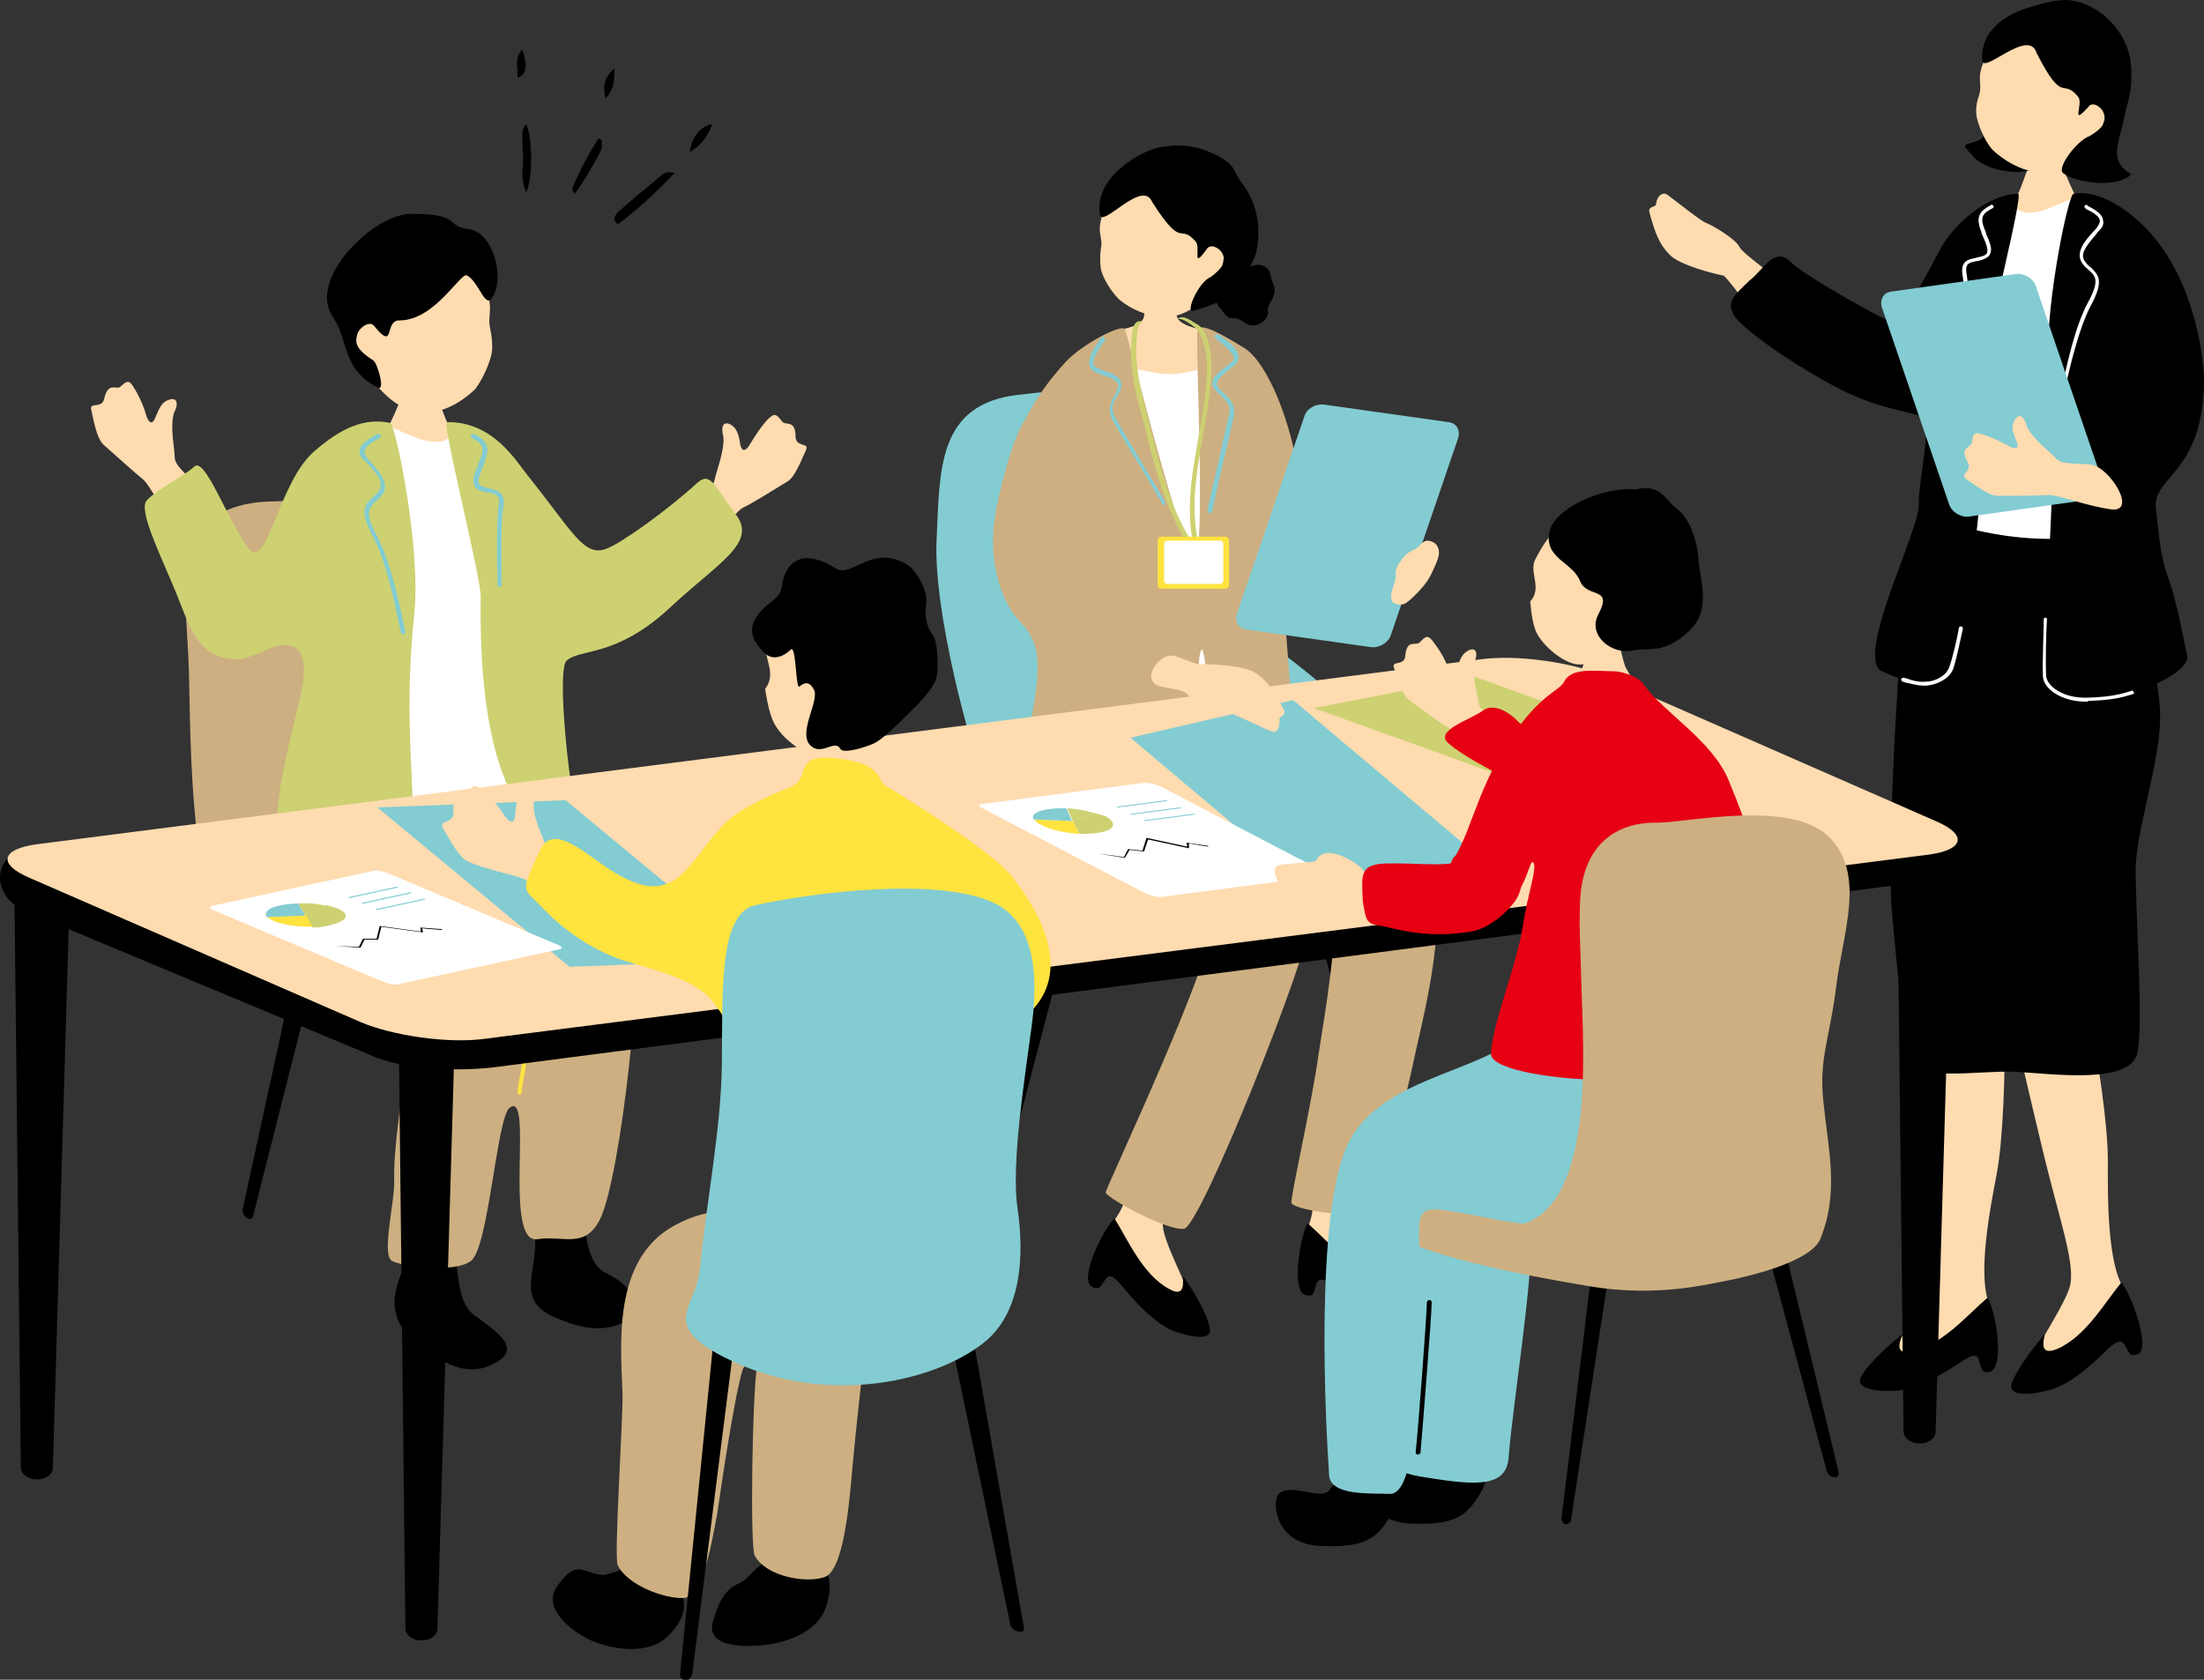 <?xml version="1.0" encoding="utf-8"?>
<!-- Generator: Adobe Illustrator 28.1.0, SVG Export Plug-In . SVG Version: 6.00 Build 0)  -->
<svg version="1.1" id="レイヤー_xFF13_" xmlns="http://www.w3.org/2000/svg" xmlns:xlink="http://www.w3.org/1999/xlink"
	 x="0px" y="0px" viewBox="0 0 275.1 209.7" style="enable-background:new 0 0 275.1 209.7;" xml:space="preserve">
<rect x="0" y="0" width="275.1" height="209.7" fill="#333333" stroke="none"/>
<style type="text/css">
	.st0{fill:#FFDBB0;}
	.st1{fill:#FFFFFF;}
	.st2{fill:#83CCD2;}
	.st3{fill:#CDAF81;}
	.st4{fill:#CDD171;}
	.st5{fill:#FFE33F;}
	.st6{fill:#E60012;}
</style>
<g>
	<g>
		<g>
			<g>
				<path class="st0" d="M206.7,25.5c0,0.4-1.1,0.2-0.8,1.1c0.7,2.5,1.2,3.9,2.5,5.2c1.2,1.3,5.6,2.4,6.7,2.6
					c0.5,0.1,4.8,6.4,6.1,7.1c1.6,1,7.8-0.6,3.8-4c-3.4-3.1-7.5-5.8-7.9-6.7c-0.4-0.9-3.2-2.6-4.2-3c-0.6-0.2-3.7-2.7-4.8-3.5
					C207.5,23.9,206.8,24.5,206.7,25.5z"/>
				<g>
					<path class="st0" d="M248.5,163.2c-1.9-3.4,0-12.8,0.7-16.5c1.7-8.9,0.9-31.9,0.6-33.2c0,0-9.7-0.5-9.7,1.5
						c0,1.1,0.6,16.4,1.2,28.3c0.5,10,1.6,15.6,0.3,18.2c-1.5,2.9-7.6,8.4-6.3,9.1C238.4,171.3,249.7,167.3,248.5,163.2z"/>
					<path d="M248.1,162c-2.5,2.1-5.5,5.8-9.4,6.7c-3,0.7-0.8-2.5-1.4-2c-1.4,1.1-4.2,3.6-5,5.2c-0.9,1.6,2.5,1.9,4.6,1.7
						c1.3-0.1,3.6-0.7,7.9-3.6c1.4-0.9,2-1,2.2-0.2c0.4,1.3,0.3,1.5,1.2,1.5C250.3,171.1,249.2,163.9,248.1,162z"/>
				</g>
				<g>
					<path class="st0" d="M265.4,161.3c-2.5-3-2.3-12.6-2.3-16.4c0-9.1-4.8-31.5-5.4-32.8c0,0-9.7,1.3-9.2,3.2
						c0.2,1.1,3.5,16,6.3,27.6c2.3,9.7,4.4,15.1,3.5,17.9c-1,3.1-5.9,9.6-4.6,10.1C257,171.1,267.4,165.1,265.4,161.3z"/>
					<path d="M264.8,160.1c-2.1,2.5-4.4,6.7-8,8.3c-2.9,1.2-1.2-2.3-1.7-1.7c-1.2,1.4-3.4,4.3-4,6c-0.6,1.8,2.8,1.4,4.8,0.8
						c1.2-0.3,3.4-1.3,7.1-5c1.2-1.1,1.8-1.3,2.2-0.6c0.7,1.2,0.6,1.4,1.5,1.2C268.6,168.8,266.2,161.9,264.8,160.1z"/>
				</g>
				<path class="st0" d="M256.9,18.6c-0.2,0-2.8,0.3-3,0.3c-0.1,0.4-1.2,3.2-1.4,3.8c-1,2.8-3.1,6.3-3.3,6.6c2.9,2.5,11,3.4,12.9,1
					c-0.5-0.3-4.3-8.3-4.6-9.4C257.3,20.1,256.9,18.9,256.9,18.6z"/>
				<path class="st1" d="M249.6,25c2.4-1,0.8,2,4.4,1.5c1.7-0.2,4.6-2,5.5-1.8c4.6,0.9,9.1,5.6,9.2,10.5c0.3,0.1-2.3,5.2-1.1,12.4
					c-0.1,0.6-0.1,6.9,0,8c0.2,1.8-1,12.8-0.2,15.9c0.8,3.1-0.3,2.5-2.2,2.5c-1.9,0-15,1.1-17.1,0.9c-2.1-0.2-9.6,0.7-9.6-0.2
					c0-0.7,4.7-12.6,3.6-21C243.8,44,246.7,26.5,249.6,25z"/>
				<path d="M262.1,66.8c-7.1,1.1-12.9,0.1-17-1c-4.5-1.2-6.3,8.3-7.2,10.6c-0.9,2.3-0.8,6.4-1.3,13.8c-0.4,6.4-0.8,19.2-0.5,23.1
					c0.3,3.9,1.6,16,1.8,18.4c0.4,3.6,8.8,1.9,13.7,2.1c5,0.3,14.4,1.6,15.2-2.4s-0.4-19.1-0.2-23.7c0.3-4.6,2.8-12.3,3-17.3
					c0.3-6.4-3-14.3-3.7-16.2C265.3,72.1,265.3,66.3,262.1,66.8z"/>
				<path d="M275.1,47.3c0-2-0.9-11.5-6.5-18c-2.6-3-6.6-5.7-9.8-5.1c-0.7,0.2-3.9,15.5-3.1,23.5c1.4,13.5-0.9,29-0.5,37.1
					c2.8,5.7,18.5,0.2,17.8-3c-0.4-1.6-1.1-6-2.3-9.5c-1.2-3.3-1.2-5.8-1.6-8.8C268.6,59.4,275.1,59.2,275.1,47.3z"/>
				<g>
					<path d="M246.1,19.3c1.4,1.9,5.5,2.6,7.4,1.9c4.1-1.4-2.8-5.2-3.1-7c-0.3-1.3-1.3-0.9-2.7,0.8c-0.4,0.5,0.8,2.2-1.2,2.7
						C245.3,18.1,244.7,17.9,246.1,19.3z"/>
					<path class="st0" d="M260.8,18.6c-2.1,2.4-4.7,3.3-6.8,2.9c-2-0.4-3.8-1.4-5.3-2.8c-1.2-1.4-1.9-3.5-2-4.3
						c-0.1-0.8,0-1.6,0.3-2.4c0.6-1.9-0.7-2.1,1.3-5.7c0.6-1.1,4.1-6,9.7-5.3C262.9,1.7,265.2,13.6,260.8,18.6z"/>
					<path d="M254.2,6.6c-1-3.2-6.7,2.8-6.8,0.9c-0.2-4,3.4-5.9,6.3-6.7c0.7-0.2,2.4-0.8,4.2-0.8c3.7,0.1,7.8,3.7,8.1,8.3
						c0.2,3.6-0.5,4.3-0.9,6.6c-0.2,1.2-1.1,3.4-0.8,4.8c0.6,2.3,2.9,1.7,0.7,2.7c-2.1,0.9-6.1,0.3-7.5-0.8
						c-0.8-0.7,1.8-4.1,3.3-4.6c2.2-1.3,2-2.1,1.8-2.8c-0.2-0.8-1.3-1.5-1.8-1c-2.5,2.8-0.7-0.2-1.4-1.1
						C257.4,9.6,257.6,13.3,254.2,6.6z"/>
				</g>
				<g>
					<path d="M251.9,24.2c-3-0.1-7.6,3.1-9.6,6.7c-1,1.8-4.8,9.5-6.4,9.2c-1-0.3-10.6-5.6-12.4-7.4c-2-2-3.3,0.9-5.1,2.3
						c-2,1.9-2.9,2.7-2,4.3c1,1.8,8,6.6,13.3,9.3c5.8,2.9,9,2.6,10.3,3.6c1.2,0.9-0.6,7.9-0.5,10.9c0,1.8-2.9,8.7-4.1,12.4
						c-1.2,3.8-2.1,7.6-0.5,8.3c3,1.4,6.7,2.5,8.5,0c1.1-2.6,4.7-18.5,4.3-38.5C248.1,41.6,252.6,24.2,251.9,24.2z"/>
					<path class="st1" d="M260.4,87.6c-3.1,0-5.3-1.6-5.4-3.1c-0.1-1.5,0.1-5.9,0.1-7.2c0-0.1,0.1-0.2,0.2-0.2
						c0.1,0,0.2,0.1,0.2,0.2c-0.1,1.3-0.2,5.6-0.1,7.1c0.1,1.2,2,2.8,5.2,2.7c3.1-0.1,4.3-0.5,5.6-0.9l0.2,0.4
						c-1.3,0.4-2.5,0.8-5.7,0.9C260.6,87.6,260.5,87.6,260.4,87.6z"/>
					<path class="st1" d="M257.3,50C257.2,50,257.2,50,257.3,50c-0.2,0-0.3-0.2-0.2-0.3c0-0.2,0.1-0.5,0.2-1
						c0.5-2.3,1.6-7.8,3.3-10.9c1.5-2.8,1-3.3,0.1-4.1c-0.2-0.2-0.5-0.4-0.7-0.7c-1.1-1.4,0.2-2.9,1.3-4.1c0.2-0.2,0.4-0.4,0.5-0.6
						c0.2-0.3,0.3-0.5,0.3-0.8c-0.1-0.6-1.1-1.1-1.7-1.4l-0.1-0.1c-0.1-0.1-0.2-0.2-0.1-0.3c0.1-0.1,0.2-0.2,0.3-0.1l0.1,0.1
						c0.7,0.4,1.8,0.9,1.9,1.8c0.1,0.4,0,0.8-0.4,1.2c-0.2,0.2-0.4,0.4-0.5,0.6c-1.2,1.4-2.1,2.5-1.3,3.4c0.2,0.3,0.4,0.5,0.7,0.7
						c1,1,1.6,1.7,0,4.7c-1.6,3-2.8,8.4-3.3,10.7c-0.1,0.5-0.2,0.8-0.2,1C257.5,50,257.4,50,257.3,50z"/>
					<path class="st1" d="M245.5,44.2c-0.1,0-0.3-0.1-0.3-0.3c0-0.2,0-0.6,0-1c0-2.1,0.1-6.5-0.2-8.3c-0.4-2,0.6-2.2,1.6-2.4
						c0.2-0.1,0.5-0.1,0.8-0.2c0.3-0.1,0.5-0.2,0.6-0.4c0.2-0.4-0.1-1.2-0.5-2.1c-0.1-0.2-0.2-0.4-0.2-0.6c-0.8-1.9-0.1-2.6,1.2-3.3
						c0.1-0.1,0.3,0,0.3,0.1c0.1,0.1,0,0.3-0.1,0.3c-1.2,0.6-1.6,1.1-1,2.6c0.1,0.2,0.2,0.4,0.2,0.6c0.5,1.1,0.8,1.9,0.5,2.5
						c-0.1,0.3-0.4,0.5-0.9,0.7c-0.3,0.1-0.6,0.2-0.8,0.2c-1,0.2-1.5,0.3-1.2,1.8c0.3,1.8,0.3,6.2,0.2,8.4c0,0.4,0,0.8,0,1
						C245.8,44.1,245.7,44.2,245.5,44.2z"/>
					<path class="st1" d="M240.2,85.6c-1,0-1.8-0.3-2.4-0.4c-0.1,0-0.2-0.1-0.3-0.1c-0.1,0-0.2-0.2-0.2-0.3c0-0.1,0.2-0.2,0.3-0.2
						c0.1,0,0.2,0.1,0.4,0.1c0.5,0.2,1.4,0.5,2.4,0.4c1.1,0,2.5-0.7,2.9-1.8c0.4-1.1,1-3.6,1.2-4.9c0-0.1,0.1-0.2,0.3-0.2
						c0.1,0,0.2,0.1,0.2,0.3c-0.3,1.4-0.8,3.8-1.2,5c-0.5,1.3-2.1,2-3.4,2.1C240.3,85.6,240.3,85.6,240.2,85.6z"/>
				</g>
			</g>
			<path class="st2" d="M243.3,63c0.3,0.9,1.4,1.6,2.4,1.5l15.6-2.2c1-0.1,1.5-1,1.2-2l-8.4-24.6c-0.3-0.9-1.4-1.6-2.4-1.5
				l-15.6,2.2c-1,0.1-1.5,1-1.2,2L243.3,63z"/>
			<path class="st0" d="M263.6,63.6c-3.2-0.4-6.8-1.9-8-1.8c-1.2,0.1-4.3,0.1-6.3,0.1c-0.8,0-1.9-0.7-3.9-2.1
				c-0.9-0.6,0.9-1,0.2-2.1c-1.1-1.9,0.4-1.8,0.5-2.4c0.2-1.1,0.2-1.5,1.6-1s2.3,1,2.9,1.3c0.6,0.4,1.6,0.7,1.1-0.5
				c-0.5-1.2-0.7-1.9-0.2-2.7c0.5-0.8,1.1-0.6,1.5,0.9c0.9,1.7,2.9,3.1,3.6,3.9c0.7,0.8,2.1,0.6,4.4,0.8
				C263.3,58.3,266.8,63.9,263.6,63.6z"/>
		</g>
		<g>
			<g>
				<g>
					<path d="M176,154.2c0.1,0.3-0.1,0.5-0.4,0.6l-0.4,0.1c-0.3,0.1-0.5-0.1-0.6-0.4L162,106.2c-0.3-1-0.1-1.9,0.5-2.1l0.8-0.2
						c0.5-0.1,1.1,0.6,1.4,1.6L176,154.2z"/>
					<path d="M120.8,158.7c-0.1,0.3,0.1,0.5,0.4,0.6l0.4,0.1c0.3,0.1,0.5-0.1,0.6-0.4l12.7-48.4c0.3-1,0.1-1.9-0.5-2.1l-0.8-0.2
						c-0.5-0.1-1.1,0.6-1.4,1.6L120.8,158.7z"/>
				</g>
				<path class="st2" d="M146.3,52.9c-5.4-3.2-6.2-5.2-19.3-3.6c-10,1.2-9.7,9.3-10.1,18.2c-0.4,8.9,4.2,25.6,5.7,29.3
					c1.5,3.7,4,10.6,9.6,13.2c5.5,2.6,7.7,2.9,15.1,3.3c7.4,0.4,19.2,1.5,24.4-1.1c5.2-2.6,7.7-12.2-1.8-22.1
					c-9.6-10-16.4-10.9-16-18C154.3,64.9,150.7,55.8,146.3,52.9z"/>
			</g>
			<g>
				<g>
					<path class="st0" d="M162.9,153.9c1.9-3.3,0.5-7,1.2-10.5c0.4-1.8,4.9-3.7,4.7-1.9c-0.3,2.3-0.5,8.2,0.8,10.8
						c1.5,2.8,7.3,8.2,6.1,8.8C172.6,161.8,161.6,157.9,162.9,153.9z"/>
					<path d="M163.2,152.7c2.4,2.1,5.3,5.7,9.1,6.5c2.9,0.7,0.8-2.4,1.4-1.9c1.3,1.1,4,3.5,4.9,5.1c0.9,1.6-2.4,1.8-4.4,1.6
						c-1.2-0.1-3.5-0.7-7.7-3.5c-1.3-0.9-1.9-1-2.2-0.2c-0.4,1.3-0.3,1.5-1.2,1.4C161.1,161.6,162.2,154.6,163.2,152.7z"/>
				</g>
				<g>
					<path class="st0" d="M138.4,153.1c2.7-2.6,2.5-6.5,4.2-9.7c0.9-1.7,5.8-2.1,5-0.4c-1,2.1-2.9,7.7-2.4,10.5
						c0.6,3.1,4.7,9.9,3.4,10.2C145.5,163.5,136.1,156.6,138.4,153.1z"/>
					<path d="M139.1,152.1c1.7,2.7,3.5,7,6.8,8.8c2.6,1.5,1.4-2.1,1.9-1.4c1,1.4,2.9,4.5,3.2,6.3c0.4,1.8-2.8,1-4.7,0.3
						c-1.1-0.5-3.1-1.7-6.3-5.6c-1-1.2-1.6-1.5-2-0.8c-0.8,1.1-0.7,1.3-1.6,1C134.5,160,137.6,153.6,139.1,152.1z"/>
				</g>
				<path class="st3" d="M135.6,82.7c-0.1,0.3-7.4,9-3,18.8c3.6,7.8,17.8,11.1,18.6,13.3c1.2,3.2-13.3,33.7-13.2,34.1
					c0.4,0.8,7.7,4.8,9.8,4.5c2.1-0.3,15.8-34.9,15.6-38c-0.1-2.9-6.4-12.7-5.3-13.3c1.4-0.8,7.4,8.5,8.2,10.9c0.9,3-1,14-1.7,18.5
					c-0.9,6.5-3.6,18.2-3.4,18.7c0.6,1,8.3,1.8,9.8,1.4c1.2-0.3,4.7-15.7,5.4-18.9c0.7-3.6,4-15.4,2.6-21.8
					c-0.7-3.2-12.6-17.4-14.7-20.6c-4.3-6.1-7.1-8.6-7.4-8.9C156.2,80.8,135.6,82.7,135.6,82.7z"/>
			</g>
			<g>
				<path class="st0" d="M146.6,35.7c-0.2,0-3.3,0.2-3.6,0.2c-0.1,0.5,0,3.3-0.3,3.9c-0.8,1.3-2.9,1.1-3.9,1.8
					c-1.1,0.7-2.3,2.2-2.1,3.5c0,1.7,0.2,8.1,0.2,8.7c0.5,3.9,7.6,3.9,9.2,3.8c6-0.2,10.2-2,10.3-7.7c-0.3-2.4-2.1-5.8-5-8.2
					c-0.8-0.6-3.4-0.7-4.3-1.8C146.5,39.2,146.6,36.1,146.6,35.7z"/>
				<path class="st1" d="M138.2,45.4c1.8,0.1,6.2,1.5,8.3,1.3c2.1-0.2,3-0.6,5.1-1c2.1-0.4,2.8,2,2.9,5.1c0.1,3.1-0.7,12.5-0.5,16
					c0.2,3.5,7.9,25.7,3.3,25.7c-4.6,0.1-22.2,3.2-22.2-1.3C135,86.9,135.5,46.3,138.2,45.4z"/>
				<g>
					<path class="st3" d="M161.9,91.4c-0.9-3.4-1.2-11.2-1.4-12.5c-0.9-6.2,12.2-2.1,11.8-6.4c-0.5-5.7-9.5-7.5-10.2-13
						c-0.8-6.3-3.7-14-6.7-16c-2.3-1.4-5.4-3.3-5.9-2.4c-0.4,0.9,1.1,28.2-0.4,28.3c-1.6,0.1-8.3-27.6-8.7-28.3
						c-0.4-0.7-5.4,1.9-7.4,4.1c-3.4,3.7-4.9,6.9-5,7.1c-1.5,2.2-3,7.8-3.7,11.5c-1.1,5.9,0.5,11.2,3.1,13.9c4,4,1.2,9.7,0.7,17.3
						c-0.3,4.6,12.5,3.9,18.1,4.5c3.9,0.4,2.8-17.8,3.8-18.4c0.6-0.3,1.8,17,3.5,17C159.7,98.4,164.6,101.2,161.9,91.4z"/>
					<path class="st2" d="M145.7,99.6c-0.3,0-0.7,0-1.2-0.1c-0.4,0-1-0.1-1.7-0.1c-1.7-0.1-4.2-0.2-6.5-0.5c-0.4,0-0.7-0.1-1.1-0.1
						c-3.3-0.4-6.6-0.8-7.3-2.8c0-0.1,0-0.3,0.2-0.3c0.1,0,0.3,0,0.3,0.2c0.6,1.6,3.9,2.1,6.9,2.4c0.4,0,0.7,0.1,1.1,0.1
						c2.3,0.3,4.8,0.4,6.5,0.5c0.8,0,1.4,0.1,1.8,0.1c2.2,0.2,2.4-0.1,2.8-0.7c0.1-0.1,0.1-0.1,0.2-0.2c0.4-0.5,0.8-2.7,1.1-6.1
						c0-0.1,0.2-0.3,0.3-0.2c0.1,0,0.3,0.1,0.2,0.3c-0.3,2.5-0.7,5.6-1.2,6.3l-0.2,0.2C147.4,99.3,147,99.6,145.7,99.6z"/>
					<path class="st2" d="M158.9,99c-0.9,0-2.2-0.2-3.5-0.4c-0.6-0.1-1.1-0.2-1.6-0.2c-1.8-0.2-1.9-1.9-2-3c0-0.2,0-0.4,0-0.6
						c0-0.1,0.1-0.3,0.2-0.3c0.2,0,0.3,0.1,0.3,0.2c0,0.2,0,0.4,0,0.6c0.1,1.3,0.2,2.4,1.5,2.5c0.5,0.1,1,0.1,1.6,0.2
						c1.5,0.2,3.1,0.5,3.9,0.3c0.1,0,0.3,0.1,0.3,0.2c0,0.1-0.1,0.3-0.2,0.3C159.3,99,159.1,99,158.9,99z"/>
					<path class="st2" d="M145.3,63.1c-0.1,0-0.2-0.1-0.2-0.1c-0.3-0.6-2.6-4.5-4.4-7.4c-0.9-1.5-1.6-2.7-1.8-3.1
						c-0.7-1.3-0.3-2.2,0.2-3.1c0.2-0.3,0.3-0.6,0.4-0.9c0.1-0.2,0.1-0.4,0-0.6c-0.2-0.5-1.1-0.8-2-1.1c-0.2-0.1-0.5-0.2-0.7-0.3
						c-0.4-0.2-0.7-0.4-0.8-0.8c-0.3-1,0.6-2.3,1.2-3.2c0.1-0.1,0.2-0.2,0.2-0.3c0.1-0.1,0.2-0.2,0.4-0.1c0.1,0.1,0.2,0.2,0.1,0.4
						c-0.1,0.1-0.1,0.2-0.2,0.3c-0.5,0.7-1.4,2-1.2,2.7c0.1,0.2,0.2,0.3,0.4,0.4c0.2,0.1,0.5,0.2,0.7,0.3c1.1,0.4,2,0.7,2.3,1.4
						c0.1,0.3,0.1,0.7,0,1c-0.1,0.3-0.3,0.6-0.5,0.9c-0.5,0.9-0.8,1.5-0.2,2.6c0.2,0.4,0.9,1.6,1.8,3.1c1.7,2.9,4.1,6.8,4.4,7.4
						c0.1,0.1,0,0.3-0.1,0.4C145.3,63.1,145.3,63.1,145.3,63.1z"/>
					<path class="st2" d="M151.1,64.1c0.1,0,0.2-0.1,0.2-0.2c0.1-0.6,1.1-5.1,1.9-8.4c0.4-1.7,0.7-3,0.8-3.5
						c0.3-1.4-0.4-2.1-1.2-2.9c-0.2-0.2-0.5-0.4-0.7-0.7c-0.2-0.2-0.2-0.4-0.2-0.6c0.1-0.5,0.8-1.1,1.6-1.7c0.2-0.2,0.4-0.3,0.6-0.5
						c0.3-0.3,0.5-0.6,0.5-1c0-1-1.3-2-2.2-2.6c-0.1-0.1-0.2-0.2-0.3-0.2c-0.1-0.1-0.3-0.1-0.4,0c-0.1,0.1-0.1,0.3,0,0.4
						c0.1,0.1,0.2,0.2,0.3,0.3c0.7,0.5,1.9,1.5,2,2.2c0,0.2-0.1,0.4-0.3,0.5c-0.2,0.2-0.4,0.3-0.6,0.5c-0.9,0.7-1.7,1.3-1.8,2
						c0,0.3,0.1,0.7,0.4,1c0.2,0.3,0.5,0.5,0.7,0.7c0.7,0.7,1.3,1.2,1,2.4c-0.1,0.4-0.4,1.8-0.8,3.5c-0.7,3.3-1.8,7.8-1.9,8.4
						c0,0.1,0.1,0.3,0.2,0.3C151,64.1,151,64.1,151.1,64.1z"/>
				</g>
				<g>
					<path class="st4" d="M141.9,40.2c-0.7,0.5-0.6,1.9-0.7,2.7c-0.1,1.8,0.1,3.5,0.4,5.3c0.4,2,1,3.9,1.5,5.9
						c0.5,2.2,1.1,4.3,1.8,6.5c0.8,2.4,1.8,4.8,3.1,7c0.1,0.2,0.6-0.1,0.6-0.2c-2.9-4.7-4-10.2-5.4-15.5c-0.6-2.2-1.1-4.3-1.3-6.6
						c-0.1-1-0.1-2,0-3.1c0-0.5,0.1-1.6,0.5-1.9C142.6,40,142,40.1,141.9,40.2L141.9,40.2z"/>
					<path class="st4" d="M147.1,39.8c0.7,0,1.7,0.8,2.2,1.2c0.7,0.7,1,2,1.2,3c0.4,2.7-0.1,5.6-0.5,8.3c-0.9,5.3-2.2,10.6-1,15.9
						c0,0.2,0.6,0,0.6-0.2c-1-4.5-0.3-8.9,0.5-13.3c0.4-2.2,0.8-4.5,1-6.7c0.2-2,0.2-4.1-0.5-6c-0.3-0.8-0.7-1.3-1.5-1.7
						c-0.4-0.3-1.1-0.7-1.6-0.7C147.3,39.6,146.8,39.8,147.1,39.8L147.1,39.8z"/>
					<g>
						<path class="st5" d="M153.4,73c0,0.3-0.2,0.5-0.5,0.5H145c-0.3,0-0.5-0.2-0.5-0.5v-5.5c0-0.3,0.2-0.5,0.5-0.5h7.9
							c0.3,0,0.5,0.2,0.5,0.5V73z"/>
						<path class="st1" d="M152.7,72.5c0,0.2-0.2,0.4-0.4,0.4h-6.6c-0.2,0-0.4-0.2-0.4-0.4v-4.6c0-0.2,0.2-0.4,0.4-0.4h6.6
							c0.2,0,0.4,0.2,0.4,0.4V72.5z"/>
					</g>
				</g>
			</g>
			<g>
				<path d="M152.5,38.7c1.2,1.8,1.3,0.4,2.9,1.6c0.9,0.7,2.2,0.2,2.7-0.7c0.5-0.9-0.2-0.6,0.4-1.7c0.6-1.1,0.8-1.6,0.4-2.5
					c-0.4-0.9-0.2-1.8-1.2-2.2c-1.1-0.4-1.4,0.2-2,0.1c-0.6-0.1-1.3-0.6-2,0.6c-0.7,1.2-1.7,1.3-1.7,2.1
					C152,36.6,151.2,37.4,152.5,38.7z"/>
				<path class="st0" d="M151.3,36.1c-1.8,2.5-4.2,3.6-6.2,3.5c-2-0.2-3.8-0.9-5.4-2.2c-1.3-1.3-2.2-3.1-2.3-3.9
					c-0.1-0.7-0.1-1.6,0-2.4c0.4-1.8-0.9-1.9,0.7-5.6c0.5-1.1,3.4-6.2,8.8-6C151.6,19.6,155,30.9,151.3,36.1z"/>
				<path d="M143.8,25.2c-1.2-2.9-6.2,3.3-6.5,1.6c-0.8-4.7,5.2-8,7.4-8.4c2.4-0.4,4.4-0.4,7.2,1c2.5,1.3,2.1,2.2,3,3.3
					c2.2,2.8,2.5,6,1.9,8.8c-0.3,1.3-2.1,4.3-3.7,5.6c-0.6,0.5-2.9,1.4-4.2,1.7c-1,0.2,0.8-3.7,2.2-4.2c2-1.5,1.8-2.2,1.5-2.9
					c-0.3-0.7-1.4-1.3-1.9-0.7c-2.1,2.9-0.7-0.1-1.5-0.9C147.1,27.8,147.7,31.3,143.8,25.2z"/>
			</g>
			<path class="st2" d="M173.6,79.3c-0.3,0.9-1.4,1.6-2.4,1.5l-15.6-2.2c-1-0.1-1.5-1-1.2-2l8.4-24.6c0.3-1,1.4-1.6,2.4-1.5
				l15.6,2.2c1,0.1,1.5,1,1.2,2L173.6,79.3z"/>
			<path class="st0" d="M177,68.3c0.2-0.2,0.7-0.8,1.1-0.8c0.9,0,1.6,0.6,1.5,1.7c0,0.4-0.7,2.1-1.3,3.1c-0.6,1-2.1,2.5-2.7,2.9
				c-0.6,0.5-1.8,0.3-1.9-0.3c-0.2-0.9,0.1-1.2,0.4-2.3c0.2-0.7,0.1-1,0.1-1.3c0.1-0.6,0.7-1.4,1.2-2
				C176.3,68.6,176.5,68.7,177,68.3z"/>
		</g>
		<g>
			<path d="M30.3,150.9c-0.1,0.4,0.1,0.9,0.5,1.1l0,0c0.3,0.3,0.7,0.2,0.8-0.2l7.7-30.5c0.3-1.1,0-2.4-0.6-2.8l0,0
				c-0.6-0.5-1.3,0.1-1.6,1.2L30.3,150.9z"/>
			<path class="st3" d="M23.1,72.4c0-8.4,6.9-9.8,11.1-9.8s19-2.9,24.6,1.3c5.7,4.2,2.2,11.1,1.4,17.3c-0.8,6.1-2.4,8.4-1.6,13.4
				c0.8,5.5,21.4,18.9,18.8,24.4c-0.9,1.9,2.9,6.2-12.4,8.4c-12.4,1.8-21.4,2.5-35.4-8.8c-6.5-5.2-5.7-29.8-6.1-36.8
				C23.1,74.9,23.1,75.3,23.1,72.4z"/>
			<g>
				<path class="st0" d="M86.7,69.2c2.6-2,5-5.2,6-5.8c1.1-0.5,3.8-2.2,5.6-3.3c0.7-0.4,1.3-1.6,2.3-3.9c0.5-1-1.3-0.3-1.3-1.7
					c0-2.2-1.3-1.3-1.7-1.9c-0.7-0.9-0.9-1.2-2,0c-1,1.2-1.5,2.1-1.9,2.7c-0.3,0.6-1,1.5-1.3,0.2c-0.2-1.3-0.4-2-1.2-2.5
					c-0.8-0.4-1.3,0-0.9,1.6c0.1,1.9-0.9,4.2-1.1,5.3c-0.2,1.1-1.5,1.6-3.4,3C84.1,64.5,84.1,71.3,86.7,69.2z"/>
				<path d="M72.6,152c0.7,2.3,0.7,5.8,3,6.9c3.7,1.8,5.2,4.8,2,6.3c-3.5,1.6-7.2-0.3-8.5-0.8c-3.3-1.5-3-3.6-2.6-6.2
					c0.5-3.1,0.3-4.5,0.3-5.9C67,150.1,72.1,149.3,72.6,152z"/>
				<path d="M58.3,151.5c-0.6,1.8-1.2,3.2-1.3,6.5c0.3,2.9,0.7,5.1,2.2,6.2c3,2.2,6.3,4.3,2.1,6.2c-4.1,2-8.2-2-9.5-3
					c-3.4-2.6-2.8-5.9-1.6-8.7c1.4-3.5,0.7-5.2,0.9-8.2C51.3,146.2,59.9,146.7,58.3,151.5z"/>
				<path class="st3" d="M66.4,102.4c3.6,6,9.2,7.4,12.5,13.3c1.7,2.9-1.4,31.3-4,36.5c-1.9,3.8-4.6,2-7.8,2.5
					c-4.4,0.7-0.4-18.8-3.5-16.4c-1.6,1.3-2.6,17.4-4.8,19.1c-2,1.6-8.7,0.7-9.9,0c-1.3-0.8,0.4-7.5,0.3-10
					c-0.2-8.1,3.9-20.4-1.8-22.9c-5.8-2.5-8.8-5.2-11.6-12.1c-2.1-5.3-0.7-9.5,2.6-14.5c1.8-2.5,16.7-4.5,23.7-3.5
					C67.5,95.3,66.1,101.3,66.4,102.4z"/>
				<path class="st5" d="M64.7,136.6C64.7,136.6,64.8,136.6,64.7,136.6c0.2,0.1,0.4,0,0.4-0.2c0-0.3,0.1-0.8,0.2-1.4
					c0.4-2.1,1-5.7,1.1-7.6c0-0.5,0.1-1.1,0.1-1.8c0.2-2.4,0.5-5.5-0.6-7.6c-1.4-2.7-5.7-3.8-8-4.4c-0.1,0-0.3,0-0.3,0.2
					c0,0.1,0.1,0.3,0.2,0.3c2.2,0.6,6.3,1.6,7.6,4.1c1,2,0.8,4.9,0.6,7.3c-0.1,0.7-0.1,1.3-0.1,1.8c-0.1,1.9-0.7,5.4-1.1,7.6
					c-0.1,0.6-0.2,1.1-0.2,1.4C64.6,136.4,64.6,136.5,64.7,136.6z"/>
				<path class="st0" d="M50.7,47c0.2,0,2.8,0.3,3.1,0.3c0.1,0.5,1.2,3.3,1.4,3.9c1,2.8,3.1,6.5,3.4,6.8c-3,2.6-11.3,3.5-13.2,1.1
					c0.5-0.3,4.5-8.5,4.7-9.6C50.3,48.6,50.6,47.3,50.7,47z"/>
				<path class="st1" d="M58.2,53.6c-2.5-1-0.8,2-4.5,1.5C52,55,49,53.1,48.1,53.3c-4.7,0.9-9.4,5.8-9.4,10.8
					c-0.3,0.1,2.4,5.3,1.1,12.7c0.1,0.6,0.5,20-0.3,23.2c-0.8,3.2,5.2,2.1,7.1,2c2,0,16.2-1.9,18.3-2.1c2.1-0.2,2.9-1.8,3-2.7
					c0.6-3.8,0.5-7.9-0.9-15.3C65.2,71.8,61.1,55.1,58.2,53.6z"/>
				<path class="st4" d="M70.7,82.5c1.7-1.6,6.2-0.3,13.1-6.8c5.8-5.4,10.7-7.9,8.1-11.4c-2.8-3.7-3.2-5.6-5-3.9
					c-3.5,3.2-9.3,7.4-11.2,8.1c-2.8,1.1-4.2-2.1-9.8-9.1c-1.4-1.7-4.3-6.8-10.1-6.7c-0.7,0,3.9,17.9,4.2,21.6
					c-0.3,20.5,4.3,25.2,5.4,27.8c1.8,2.5,4.9,5.9,6.6,5.8c0.8,0,0.5-1.8-0.7-9.9C70.6,93.5,69.7,83.6,70.7,82.5z"/>
				<path class="st2" d="M62.3,73.3c0.1,0,0.3-0.1,0.3-0.3c0-0.2,0-0.6,0-1c0-2.2-0.1-6.6,0.2-8.5c0.4-2-0.6-2.2-1.6-2.5
					c-0.3-0.1-0.5-0.1-0.8-0.2c-0.3-0.1-0.5-0.2-0.6-0.4c-0.2-0.4,0.1-1.2,0.5-2.2c0.1-0.2,0.2-0.4,0.2-0.6c0.8-1.9,0.1-2.7-1.3-3.4
					c-0.1-0.1-0.3,0-0.4,0.1c-0.1,0.1,0,0.3,0.1,0.4c1.2,0.6,1.7,1.1,1,2.7c-0.1,0.2-0.2,0.4-0.2,0.6c-0.5,1.1-0.8,1.9-0.5,2.6
					c0.1,0.3,0.4,0.6,0.9,0.7c0.3,0.1,0.6,0.2,0.9,0.2c1,0.2,1.5,0.3,1.2,1.9C62,65.3,62,69.8,62.1,72c0,0.5,0,0.8,0,1
					C62.1,73.1,62.2,73.3,62.3,73.3z"/>
				<g>
					<path class="st0" d="M46.8,47.8c2.1,2.8,4.8,4,6.9,3.7c2.1-0.3,3.9-1.3,5.6-2.9c1.2-1.6,2-3.8,2.1-4.7c0.1-0.9,0-1.8-0.2-2.8
						c-0.5-2.2,0.8-2.3-1.2-6.5c-0.6-1.3-1.4-4.1-7.1-3.7C47.8,31.3,38,39.2,46.8,47.8z"/>
					<path d="M58.3,34.4c1.5,0.8,2.2,4.1,3.1,2.8c1.7-2.4,0.2-8.2-2.9-8.6c-3.1-0.4-0.7-1.9-7.2-1.9c-4.7,0-12.9,8.1-9.8,12.8
						c2.1,3,1.1,6.6,5.7,8.9c0.9,0.4-0.1-3.1-0.6-3.4c-2.5-1.6-2.2-2.4-2-3.3c0.3-0.9,1.6-1.7,2.1-1c2.7,3.3,1.2-0.8,3.2-0.7
						C54.3,40,57.6,33.8,58.3,34.4z"/>
				</g>
				<path class="st0" d="M22.6,66.6c-2.2-2.5-3.9-6.1-4.8-6.8c-0.9-0.7-3.3-2.9-4.9-4.3c-0.6-0.6-1-1.8-1.5-4.3
					c-0.3-1.1,1.3-0.1,1.6-1.4c0.5-2.2,1.5-1.1,2-1.5c0.9-0.8,1.1-1,1.9,0.4c0.8,1.4,1.1,2.3,1.3,3c0.2,0.7,0.7,1.7,1.2,0.4
					c0.5-1.2,0.8-1.9,1.7-2.2c0.9-0.3,1.3,0.3,0.6,1.7c-0.5,1.8,0.1,4.3,0.1,5.4c0,1.1,1.2,1.9,2.7,3.6
					C26.1,62.4,24.8,69.1,22.6,66.6z"/>
				<path class="st4" d="M48.7,52.8c-3.2-0.7-6.2,0.7-9.3,3.4c-4.6,3.7-5.9,14.8-8.3,12.4c-2.7-3.6-5.4-11.4-6.8-10.4
					c-1.1,1.1-4.9,3-6,4.3c-1,1.2,1.5,6.3,3.3,10.6c2.1,4.9,2.8,9.2,8.2,9.2c0.7,0,1.9-0.5,2.9-0.9c5.4-2.7,5.8,1.3,4.8,5.5
					c-0.8,3.4-2.3,9.2-2.7,12.9c-0.4,3.8-1.1,7.9-0.7,10.5c0.4,3.3,17.3,2.3,17.4-4.4c0.4-8.3-1.2-15.4,0.2-29.2
					C52.6,68.7,49.4,53,48.7,52.8z"/>
				<path class="st2" d="M50.3,79.2C50.3,79.2,50.4,79.2,50.3,79.2c0.2,0,0.3-0.2,0.3-0.3c0-0.2-0.1-0.6-0.2-1
					c-0.5-2.4-1.7-8-3.4-11.1c-1.5-2.8-1-3.3-0.1-4.2c0.2-0.2,0.5-0.4,0.7-0.7c1.2-1.4-0.2-2.9-1.3-4.2c-0.2-0.2-0.4-0.4-0.5-0.6
					c-0.2-0.3-0.3-0.5-0.3-0.8c0.1-0.6,1.1-1.2,1.7-1.5l0.2-0.1c0.1-0.1,0.2-0.2,0.1-0.4c-0.1-0.1-0.2-0.2-0.4-0.1l-0.2,0.1
					c-0.7,0.4-1.8,1-2,1.8c-0.1,0.4,0,0.8,0.4,1.2c0.2,0.2,0.4,0.4,0.6,0.6c1.3,1.4,2.1,2.5,1.3,3.5c-0.2,0.3-0.5,0.5-0.7,0.7
					c-1.1,1-1.6,1.7,0,4.8c1.7,3.1,2.8,8.6,3.3,11c0.1,0.5,0.2,0.8,0.2,1C50.1,79.1,50.2,79.2,50.3,79.2z"/>
			</g>
		</g>
		<g>
			<path d="M54.6,203.3c0,0.9-0.9,1.5-2,1.5l0,0c-1.1,0-2-0.7-2-1.5l-0.8-71.7c0-2.5,1.5-4.7,3.5-4.6l0,0c2,0,3.5,2.1,3.4,4.7
				L54.6,203.3z"/>
			<path d="M6.6,183.2c0,0.9-0.9,1.5-2,1.5l0,0c-1.1,0-2-0.7-2-1.5l-0.8-71.7c0-2.5,1.5-4.7,3.5-4.6l0,0c2,0,3.5,2.1,3.4,4.7
				L6.6,183.2z"/>
			<path d="M241.6,178.7c0,0.9-0.9,1.5-2,1.5l0,0c-1.1,0-2-0.7-2-1.5l-0.8-71.7c0-2.5,1.5-4.7,3.5-4.6l0,0c2,0,3.5,2.1,3.4,4.7
				L241.6,178.7z"/>
			<g>
				<path d="M243.6,104.5c2.1,0.9,2.3,4.8-2.3,5.4L62,133.2c-4.6,0.6-11.8,0.4-15.8-1.5L3.3,113.8c-4.7-1.9-4.6-7.8,1.7-8.3
					l179.3-22.2c4.6-0.6,11.6,0.4,15.7,2.3L243.6,104.5z"/>
				<path class="st0" d="M241.6,102.5c4,1.7,3.6,3.6-0.9,4.2L60.4,129.7c-4.5,0.6-11.4-0.4-15.4-2.1l-41.3-18
					c-4-1.7-3.6-3.6,0.9-4.2l180.3-23.1c4.5-0.6,11.4,0.4,15.4,2.1L241.6,102.5z"/>
			</g>
		</g>
		<polygon class="st2" points="184.9,107.2 164.6,111.9 141.1,92.1 161.4,87.4 		"/>
		<path class="st0" d="M159.7,89.8c-0.1-0.4,1-0.4,0.5-1.3c-1.2-2.3-2-3.5-3.5-4.5c-1.5-1-6-1.1-7.1-1.1c-0.5,0-1.6-0.6-3-1
			c-1.8-0.6-4.5,3.2-1.7,3.8c2.3,0.5,2.9,0.4,3.5,1.2c0.6,0.8,3.7,1.8,4.8,2c0.6,0.1,4.2,1.9,5.5,2.4
			C159.3,91.6,159.8,90.9,159.7,89.8z"/>
		<polygon class="st4" points="207.7,93 187.6,96.9 164,88.4 184.1,84.5 		"/>
		<g>
			<path class="st1" d="M165,108.7c0.6,0.3,0.7,0.6,0.4,0.6l-20.6,2.7c-0.4,0-1.1-0.2-1.7-0.4L122.8,101c-0.6-0.3-0.7-0.6-0.4-0.6
				l20.6-2.7c0.4,0,1.1,0.2,1.7,0.4L165,108.7z"/>
			<polygon points="140.4,107.1 137.3,106.6 137.4,106.6 140.3,107 140.8,106 142.6,106.2 143.1,104.6 148.2,105.7 148.1,105.2 
				150.8,105.6 150.8,105.7 148.4,105.3 148.4,105.9 143.3,104.8 142.8,106.3 141,106.1 			"/>
			<g>
				<path class="st4" d="M133.2,100.9l0.7,1.6l2.7-1C135.6,101.2,134.4,101,133.2,100.9z"/>
				<path class="st4" d="M136.6,101.5l-2.7,1l0,0l0.4,0l-0.4,0l0.8,1.6c0.8,0,1.5,0,2.2-0.1c2.2-0.3,2.7-1.2,1.1-2.1
					C137.6,101.8,137.1,101.6,136.6,101.5z"/>
				<path class="st5" d="M133.7,102.6l0.2-0.1l-4.8-0.2c0.1,0.2,0.4,0.5,0.9,0.7c1.1,0.6,3,1,4.7,1.1l-0.8-1.6l0,0L133.7,102.6z"/>
				<path class="st2" d="M131,101c-1.6,0.2-2.3,0.7-2,1.3l4.8,0.2l0,0l0,0l-0.7-1.6C132.4,100.9,131.7,100.9,131,101z"/>
			</g>
			<g>
				<path class="st2" d="M145.7,100l-6.1,0.8c-0.1,0-0.2,0-0.2,0c0,0,0-0.1,0-0.1l6.1-0.8C145.6,99.9,145.7,99.9,145.7,100
					C145.8,100,145.8,100,145.7,100z"/>
				<path class="st2" d="M147.4,100.9l-6.1,0.8c-0.1,0-0.2,0-0.2,0c0,0,0-0.1,0-0.1l6.1-0.8C147.3,100.8,147.4,100.8,147.4,100.9
					C147.5,100.8,147.5,100.9,147.4,100.9z"/>
				<path class="st2" d="M149.1,101.7l-6.1,0.8c-0.1,0-0.2,0-0.2,0c0,0,0-0.1,0-0.1l6.1-0.8C149,101.6,149.1,101.6,149.1,101.7
					C149.2,101.7,149.1,101.7,149.1,101.7z"/>
			</g>
		</g>
		<polygon class="st2" points="94.6,119.8 71.1,120.7 47.1,100.8 70.6,99.9 		"/>
		<g>
			<path class="st1" d="M69.5,117.9c0.6,0.2,0.8,0.5,0.4,0.6l-20.3,4.4c-0.3,0.1-1.1-0.1-1.7-0.3l-21.1-8.9
				c-0.6-0.2-0.8-0.5-0.4-0.6l20.3-4.4c0.3-0.1,1.1,0.1,1.7,0.3L69.5,117.9z"/>
			<polygon points="45,118.3 41.8,118.1 41.8,118.1 44.8,118.2 45.3,117.2 47,117.2 47.4,115.6 52.5,116.3 52.5,115.8 55.2,116 
				55.1,116.1 52.7,115.9 52.8,116.4 47.6,115.7 47.2,117.3 45.5,117.3 			"/>
			<g>
				<path class="st4" d="M37.2,112.8l0.9,1.5l2.6-1.2C39.6,112.8,38.4,112.7,37.2,112.8z"/>
				<path class="st4" d="M40.7,113l-2.6,1.2l0,0l0.4,0l-0.4,0l0.9,1.6c0.8,0,1.5-0.1,2.2-0.3c2.2-0.5,2.6-1.4,0.9-2.1
					C41.7,113.3,41.2,113.1,40.7,113z"/>
				<path class="st5" d="M37.9,114.3l0.2-0.1l-4.8,0.2c0.1,0.2,0.5,0.4,0.9,0.6c1.2,0.5,3,0.7,4.8,0.7l-0.9-1.6l0,0L37.9,114.3z"/>
				<path class="st2" d="M35.1,113c-1.6,0.3-2.2,0.9-1.8,1.5l4.8-0.2l0,0l0,0l-0.9-1.5C36.5,112.8,35.7,112.9,35.1,113z"/>
			</g>
			<g>
				<path class="st2" d="M49.7,110.8l-6,1.3c-0.1,0-0.2,0-0.2,0c-0.1,0,0-0.1,0-0.1l6-1.3C49.5,110.7,49.6,110.7,49.7,110.8
					C49.7,110.8,49.7,110.8,49.7,110.8z"/>
				<path class="st2" d="M51.4,111.5l-6,1.3c-0.1,0-0.2,0-0.2,0c-0.1,0,0-0.1,0-0.1l6-1.3C51.3,111.4,51.4,111.5,51.4,111.5
					C51.5,111.5,51.5,111.5,51.4,111.5z"/>
				<path class="st2" d="M53.1,112.3l-6,1.3c-0.1,0-0.2,0-0.2,0c-0.1,0,0-0.1,0-0.1l6-1.3C53,112.2,53.1,112.2,53.1,112.3
					C53.2,112.2,53.2,112.3,53.1,112.3z"/>
			</g>
		</g>
		<g>
			<g>
				<g>
					<path d="M100.9,194.5c3.1,0.9,3,3.9,2.1,6.4c-1,2.6-4.4,4.2-7.9,4.5c-2.2,0.2-7.1,0.3-6.1-3c0.5-1.6,1.1-3.9,3.4-4.8
						c0.9-0.4,2-2.1,3.5-2.9C97.7,193.7,100.9,194.5,100.9,194.5z"/>
					<path class="st3" d="M108.6,164.8c0.4-2.1,0.1-5.1,0.7-8.1c0.4-9.7-12.7-12.7-15.7-5.9c-0.4,6.7,1.6,16.2,0.9,19.7
						c-0.6,3.5-0.9,22.6-0.3,23.7c1.4,2.6,6.3,3.5,8.7,2.7c2.4-0.8,3.1-9.1,3.5-13.7C106.8,178.9,107.8,168.9,108.6,164.8z"/>
				</g>
				<g>
					<path d="M84.2,197.9c2.3,2.2,0.9,4.8-1.1,6.6c-2,1.8-5.8,1.7-9.1,0.4c-2-0.8-6.5-3.9-4.5-6.8c2.5-3.6,3.2-1.7,5.6-1.5
						c1,0.1,2.8-1,4.4-1C81.8,195.8,84.2,197.9,84.2,197.9z"/>
					<path class="st3" d="M92.7,171c0.5-1.7,6.8-3.4,8.7-4.8c6.4-4.7,2.5-10.2-3.8-13.1c-1.4-0.6-6.5-4-13.6,0
						c-7.6,4.3-6.5,14.9-6.3,20.9c0.1,2.9-1.1,20.4-0.6,21.4c1.2,2.5,5.8,4.2,8.2,4.1c2.4-0.1,3.5-6.7,4.2-10.4
						C90,185.7,91.7,174.1,92.7,171z"/>
				</g>
				<path class="st0" d="M72.3,116.2c-3.1-2-5.7-6-7-6.5c-1.2-0.5-4.9-1.2-7-2.2c-0.8-0.4-1.6-1.6-3-4.1c-0.6-1.1,1.4-0.5,1.3-2
					c-0.2-2.5,1.2-1.6,1.7-2.3c0.7-1.1,0.9-1.4,2.2-0.2c1.3,1.2,1.9,2.1,2.4,2.8c0.4,0.7,1.3,1.5,1.4,0.1c0.1-1.5,0.2-2.3,1.1-2.9
					c0.8-0.6,1.5-0.1,1.2,1.7c0.1,2.1,1.5,4.6,1.8,5.7c0.3,1.2,1.9,1.6,4.1,3C74.6,110.6,75.5,118.1,72.3,116.2z"/>
				<g>
					<path class="st0" d="M105.2,93.5c-0.2,0-3.1,0.3-3.4,0.3c-0.1,0.5-0.4,2.2-0.6,2.8c-0.3,0.6-2.1,3.9-2.4,4.2
						c3.3,2.6,7.8,2.1,9.8-0.5c-0.6-0.3-2.5-3.3-2.8-4.4C105.6,95.1,105.2,93.8,105.2,93.5z"/>
					<path class="st0" d="M111.3,86.5c1.2-5.3,0.5-11.9-6-12.9c-6.5-1-8.5,4.6-9.4,6.2c-1.1,2,1.3,4-0.4,6.2
						c0.6,3.9,1.2,4.5,1.8,5.3c0.8,1.1,3,2.9,5.1,3.3c1.7,0.3,4-0.9,5.3-1.9c1.2-0.9,2-1.9,2.6-2.9c0.4-0.1,0.8-0.1,1.4-0.8
						c0.3-0.3,0.7-1.4,0.7-1.9C112.2,86.5,111.5,86.4,111.3,86.5z"/>
					<path d="M104.6,71.1c0.7,0.2,1.1,0.1,2.4-0.5c1.3-0.6,2.7-1.2,4.2-0.9c1.5,0.3,2.5,1,2.9,1.6c0.5,0.6,1.7,2.4,1.5,4.1
						c-0.2,1.7,0.1,2.9,0.8,3.8c0.7,0.9,0.8,4.7,0.4,5.7c-0.4,1-1.7,2.5-2.3,3.1c-0.7,0.6-3.9,4.1-5.4,4.8c-1.3,0.6-3.9,1.3-4.2,0.7
						c-0.7-1.3-2.4,1-3.8-0.5c-1.5-1.6,1.2-5.5,0.5-6.9c-0.6-1.1-1.2-0.9-1.8-0.4c-0.5,0.5-0.4-5.3-1.1-4.6
						c-0.7,0.7-2.2,1.6-3.4,0.3c-1.2-1.3-2.1-2.6-0.8-4.5c1.3-1.9,2.8-1.9,3.1-3.7c0.2-1.8,1.2-3.7,3.5-3.5
						C103.3,70,103.8,70.8,104.6,71.1z"/>
				</g>
				<path class="st5" d="M126.2,109.3c-2.5-3.2-15.1-10.9-15.8-11.3c-0.9-0.5,0-2.9-6.8-3.4c-4.7-0.3-2.3,2.7-5,3.7
					c-0.1,0-5.8,2.2-7.9,4.3c-4.1,3.9-5.7,9.7-11.4,7.6c-3.5-1.3-5.7-3.8-8.5-5.1c-3.1-1.3-3.3,1.2-4.3,3c-1,2.4-1.3,2.9,0.2,4.2
					c1.4,1.4,4.2,4.7,9.5,7c3.1,1.4,10.2,2.3,12.9,5.9c2.2,3,3.7,5.7,3.5,8.9c-0.2,3.3-3.3,26.4,0,27.3c2.5,0.7,16.2,2.9,20.7,1.9
					c3.9-0.9,6.9-6.2,6.7-14.5c0-1.2-3.3-12.4,8-21.9C133.9,121.9,130.4,114.5,126.2,109.3z"/>
			</g>
			<g>
				<path d="M126.1,202.8c0.1,0.4,0.5,0.8,1,0.9l0,0c0.5,0.1,0.8-0.1,0.7-0.5l-6-34.3c-0.2-1.2-1.1-2.4-1.9-2.6l0,0
					c-0.8-0.2-1.3,0.7-1,1.9L126.1,202.8z"/>
				<path d="M84.9,208.8c-0.1,0.5,0.2,0.9,0.6,1l0,0c0.4,0,0.8-0.3,0.9-0.8l5.3-41.9c0.2-1.5-0.2-2.8-1-2.8l0,0
					c-0.7-0.1-1.4,1.1-1.6,2.6L84.9,208.8z"/>
				<path class="st2" d="M90.1,133c0.1-9.3-0.4-19,4.2-20c7.3-1.6,22.4-3.5,29.5-0.4c5.1,2.2,5.9,8.5,5,15.3
					c-0.9,6.8-2.6,17.3-1.8,22.9c0.9,6.1,0.4,12.7-3.7,16.4c-5.8,5.1-20.1,8.8-33,2.2c-8.1-4.2-3.3-6.1-2.9-11.2
					C88.1,150.5,90,141,90.1,133z"/>
			</g>
		</g>
		<g>
			<path class="st0" d="M190.6,97.6c-2.3-2.2-8.6-6-9.6-6.6c-1-0.6-3.5-2.4-5.1-3.6c-0.7-0.5-1.1-1.7-1.9-4c-0.4-1,1.3-0.2,1.4-1.5
				c0.2-2.2,1.3-1.2,1.8-1.7c0.8-0.8,1-1.1,1.9,0.2c0.9,1.2,1.3,2.1,1.6,2.8c0.3,0.6,0.9,1.5,1.2,0.3c0.3-1.2,0.6-1.9,1.4-2.3
				c0.8-0.4,1.3,0.1,0.7,1.6c-0.3,1.8,0.5,4.1,0.6,5.2c0.1,1.1,9.3,5.5,10.9,7C197.2,96.5,193,99.8,190.6,97.6z"/>
			<path class="st6" d="M194.8,93.1c-4-2.3-4.8-2.4-5.4-3.1c-0.6-0.7-2.8-2.4-4.3-1.3c-1.4,1.1-6.2,2.5-4.3,4.1
				c1.8,1.6,5.3,3.3,7.9,4.8C191.3,99.1,196.5,94.1,194.8,93.1z"/>
			<path d="M194.9,189.6c0,0.3,0.2,0.6,0.5,0.7l0,0c0.3,0,0.7-0.2,0.7-0.6l4.4-28.7c0.2-1-0.2-1.9-0.8-1.9l0,0
				c-0.6,0-1.2,0.8-1.3,1.8L194.9,189.6z"/>
			<path d="M228,183.6c0.1,0.4,0.5,0.8,0.9,0.8l0,0c0.4,0.1,0.7-0.2,0.6-0.6l-7.9-32.8c-0.3-1.2-1.1-2.2-1.8-2.4l0,0
				c-0.7-0.1-1,0.8-0.7,1.9L228,183.6z"/>
			<g>
				<path d="M176.9,183.1c-1.4,1-4.5-0.7-6.1,0.6c-0.8,0.7-0.7,6.3,5.3,6.5c5.1,0.2,6.8-0.7,8.5-3.5c1.2-1.9,1.2-3.6,0.5-5.1
					C182.8,178.6,179.2,179.9,176.9,183.1z"/>
				<path class="st2" d="M178.5,147.7c-2.3,1.9-3.4,20.5-4,27.7c-0.6,7.2-2.4,8.2,3.8,9.1c6.2,1,9.7,1.1,10-2.5
					c0.6-7.4,3.1-22.3,2.8-28.4C190.7,147.5,183.2,143.6,178.5,147.7z"/>
			</g>
			<g>
				<path class="st0" d="M198.3,80c0.2,0,3.5,0.2,3.8,0.2c0.1,0.5,0.5,2.4,0.8,3.1c0.3,0.6,2.5,4.3,2.9,4.6c-3.6,3.1-8.6,2.7-11-0.1
					c0.6-0.3,2.6-3.8,2.9-5C197.9,81.8,198.3,80.3,198.3,80z"/>
				<g>
					<path class="st0" d="M204.9,76.3c1.3-4.6,0.9-10.4-4.7-11.6c-5.6-1.2-7.7,3.6-8.5,5c-1,1.7,0.9,3.6-0.7,5.4
						c0.3,3.4,0.8,4,1.3,4.7c0.7,1,2.5,2.7,4.3,3.1c1.5,0.3,3.5-0.6,4.7-1.4c1.1-0.8,1.8-1.6,2.4-2.4c0.3-0.1,0.7-0.1,1.3-0.6
						c0.3-0.3,0.7-1.2,0.7-1.6C205.7,76.3,205.1,76.2,204.9,76.3z"/>
					<path d="M199.5,76.7c-1.4,2.7,1.8,5.1,4.3,4.5c1.9-0.4,4,0.6,7.2-2.6c2.6-2.6,1.2-6.2,1-8.7c-0.1-2.4-1.2-5.3-2.6-6.3
						c-1.4-0.9-2-3.3-5.2-2.5c-4.3-0.4-10.3,2.5-10.8,5.3c-0.7,3.3,2.9,3.8,3.8,6.1C198.1,74.8,201.4,73.1,199.5,76.7z M210.2,72.9
						c0.1,0,0.2,0.1,0.2,0.1l-0.2,0L210.2,72.9z"/>
				</g>
			</g>
			<path class="st3" d="M198.5,160.6c-7.8-1.3-27.2-4.8-26.1-8.8c1-3.9,14.4-10.8,25.7-9.1c8.5,1.2,24.6,3.2,28,8.1
				C229.5,155.7,214.1,163.2,198.5,160.6z"/>
			<g>
				<path d="M165.8,186.2c-1.4,1-4.6-1.1-6.2,0.3c-0.8,0.7-0.7,6.3,5.3,6.5c5.1,0.2,6.8-0.7,8.5-3.5c1.2-1.9,1.2-3.6,0.5-5.1
					C171.7,181.3,168.2,183,165.8,186.2z"/>
				<g>
					<path class="st2" d="M216.1,126.3c0.8,1,5,11.8,1.3,18.4c-4.7,8.4-15.8,7.7-23.1,8.2c-5.3,0.3-10-1.4-14.8-1.9
						c-3.5-0.4-2,2.8-2.4,9.6c-0.1,1.5,0.8,26-3.6,25.9c-2.3-0.1-7.4,0.3-7.6-2.3c-0.4-5.9-1.9-32.7,2.4-41.5
						c4.4-8.9,18.9-8.9,21.7-14.5C191.9,124.5,216.1,126.3,216.1,126.3z"/>
					<path d="M177,181.6C177,181.6,177,181.6,177,181.6c-0.2,0-0.3-0.1-0.3-0.3c0.3-2.6,1.4-17.3,1.4-18.7c0-0.1,0.1-0.3,0.3-0.3
						s0.3,0.1,0.3,0.3c0,1.6-1.2,16.6-1.4,18.8C177.2,181.5,177.1,181.6,177,181.6z"/>
				</g>
			</g>
			<g>
				<path class="st0" d="M169,114.5c1.1-0.1,2.9-0.1,4.1,0.4c0.4-1.4,0.6-2.1,1-3.5c-0.9-0.2-1.8-0.4-2.3-0.9
					c-0.6-0.3-1.4-1.4-1.6-1.8c-0.4-0.7-3.4-2.7-5-2.1c-1.1,0.4-0.6,1-1.5,1c-0.9,0.1-2.9,0.2-4,0.4c-1,0.1-0.5,1.7-0.1,2.2
					c0.4,0.6-0.2,0.9-0.9,1.7c-0.7,0.8,0,1,0.8,1.7s1.1,0.5,1.4,1.3c0.3,0.9,0.6,0.9,1.4,1.1c0.8,0.1,3-0.6,4.9-1.1
					C167.9,114.7,168.5,114.6,169,114.5z"/>
				<path class="st6" d="M170.1,112.5c-0.1-3.2-0.5-4.6,2.9-4.7c3.1-0.1,7.8,0.4,8.6-0.2c2.5-2.1,2.8-5.1,3.9-4.8
					c1.8,0.5,3.8,2.9,4.1,3.8c0.2,0.7,0.9,3.6-0.3,5.6c-0.7,1.2-3.2,3.7-5.7,4.1c-5.4,0.9-9.3-0.3-11.1-0.7
					C170.5,115.4,170.5,114.9,170.1,112.5z"/>
			</g>
			<path class="st6" d="M181.7,106.8c1.2-2.1,1.9-4.4,2.6-6.1c1.1-2.9,2.5-5.9,4.1-8.3c4-6,6.2-6,6.9-7.4c0.9-1.7,4-1.2,6.1-1.2
				c1.1,0,3.2,0.7,3.8,1.7c2.5,3.5,8.6,7,10.6,12c4.7,11.4,5.1,16,2.8,16.9c-1.8,0.7-3-0.2-2.7,3.2c0.3,3.4,2.1,12.9,1.3,13.9
				c-4.4,5.2-31.4,3.7-31.1,0c0.3-4.2,3.2-10.9,4-16c0.5-3.6,1.8-7.1,1.3-7.8c-0.7-0.9-0.8,6.6-7.3,6.3
				C181.8,113.8,180,108,181.7,106.8z"/>
			<path class="st3" d="M197.2,113.2c0.1-9.1,6.1-10.6,9.7-10.5c3.7,0,16.5-2.9,21.3,1.7c4.8,4.6,1.8,12.1,1,18.7
				c-0.8,6.6-2.2,9-1.6,14.5c0.6,6,2,11.2-0.4,17.1c-1.7,4.2-19.2,7.3-26.3,6.1c-7.2-1.1-23.3-5.6-11.6-7.8
				c9.9-1.9,8.3-22.1,8.1-29.6C197.2,115.8,197.1,116.3,197.2,113.2z"/>
		</g>
	</g>
	<g>
		<path d="M77.1,28c2.5-1.8,4.8-4,7.1-6.4c-1-0.3-1.4,0.1-1.9,0.5c-1.8,1.5-3.5,2.9-5.2,4.4C76.7,27,76.4,27.4,77.1,28z"/>
		<path d="M65.7,24c0.8-1.7,0.8-6.7,0-8.5c-0.6,0.7-0.6,0.7-0.4,4C65.3,20.9,64.9,22.4,65.7,24z"/>
		<path d="M74.7,17.3c-1.3,2-2.4,4.1-3.3,6.3c0,0.1,0.2,0.4,0.3,0.6c0.6-0.6,3.2-4.9,3.4-5.7c0.1-0.3,0-0.7,0-1
			C75,17.4,74.9,17.3,74.7,17.3z"/>
		<path d="M86.1,19c1.5-0.9,2.3-2.1,2.8-3.5C87.5,15.7,86.3,17.1,86.1,19z"/>
		<path d="M76.7,8.5c-1.3,1.2-1.5,2.2-1.1,3.8C76.7,11.1,76.7,9.8,76.7,8.5z"/>
		<path d="M65.2,6.2c-1.1,1.1-0.5,2.3-0.6,3.5C65.7,9.3,65.9,8.3,65.2,6.2z"/>
	</g>
</g>
</svg>
